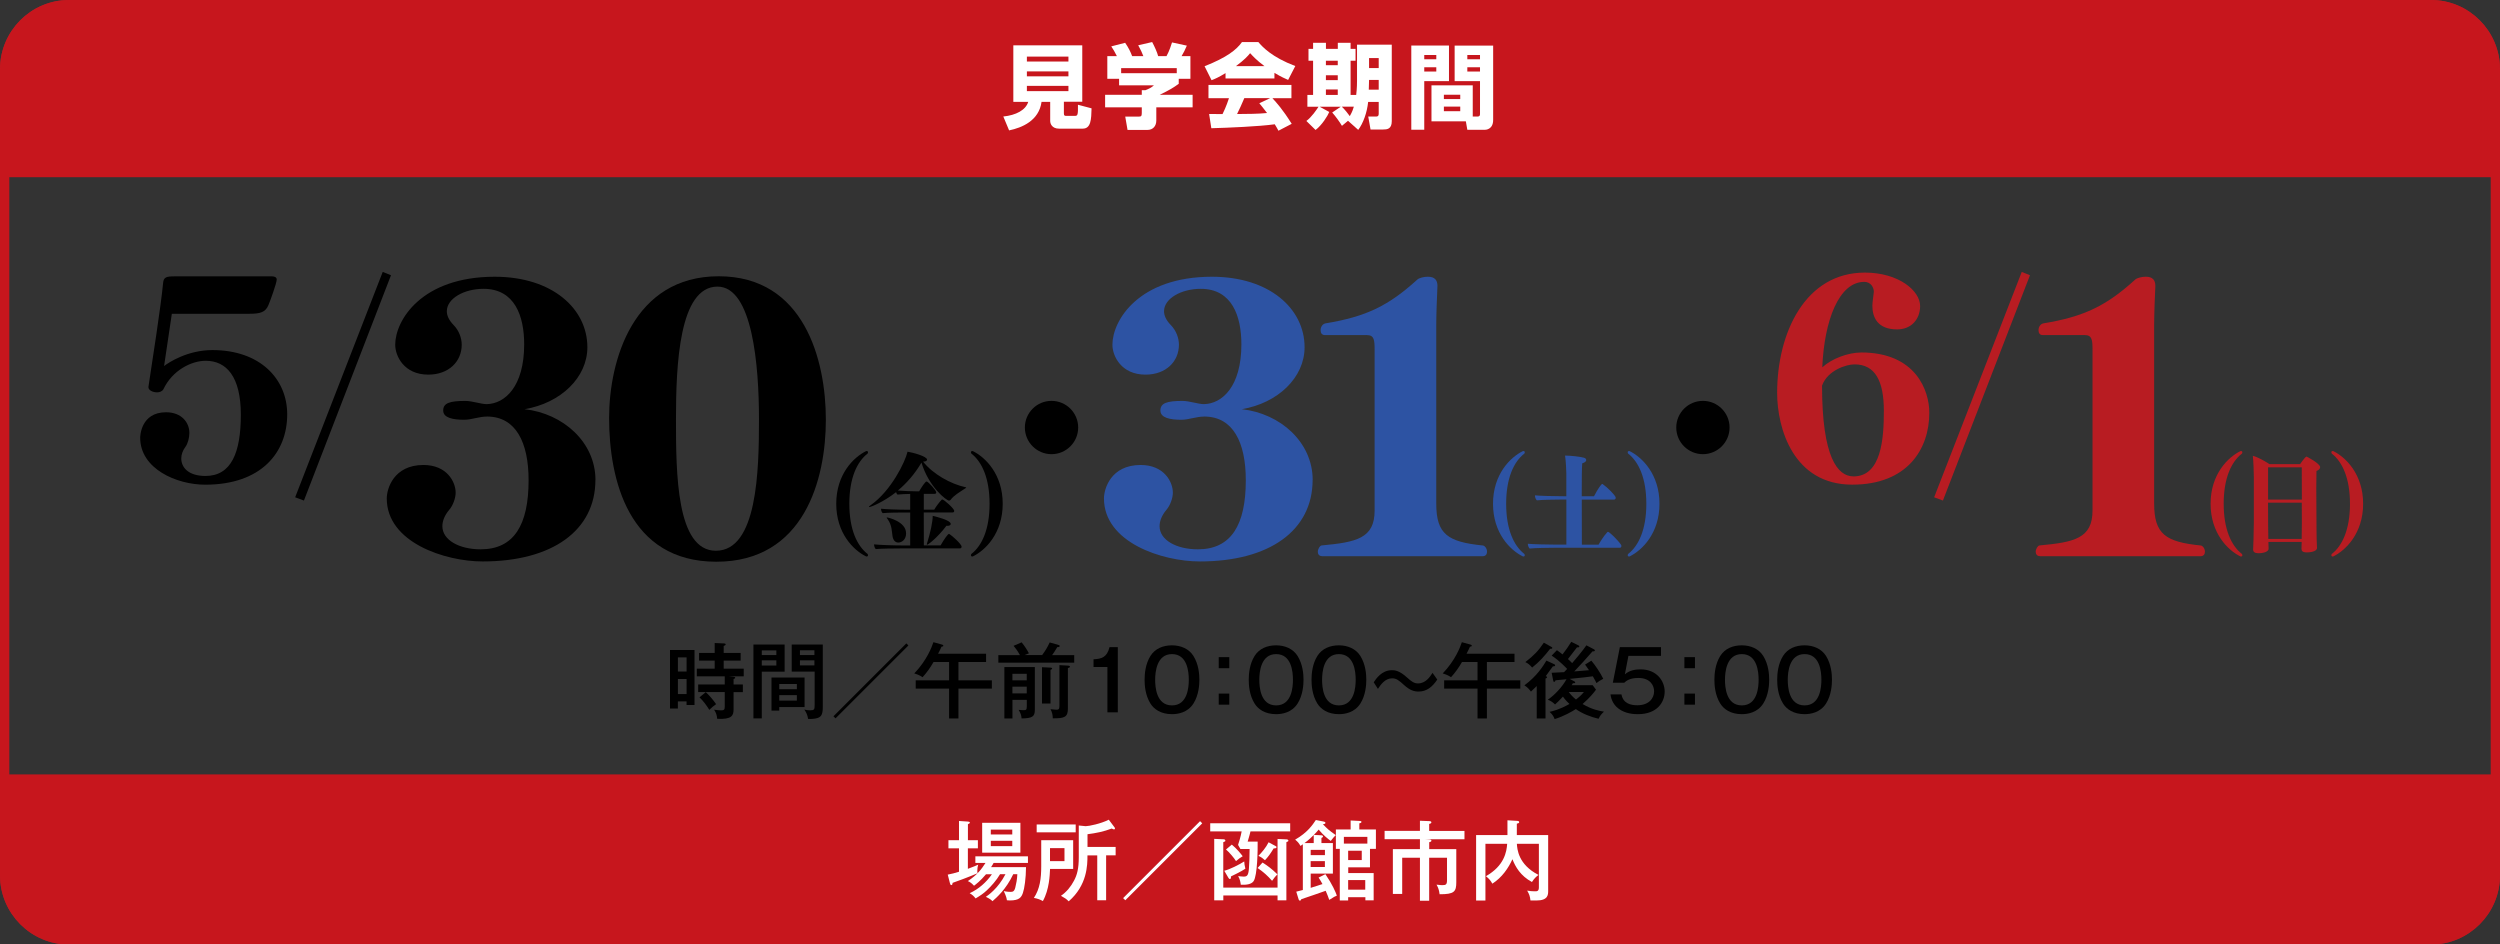 <?xml version="1.0" encoding="UTF-8"?><svg id="b" xmlns="http://www.w3.org/2000/svg" width="543.95" height="205.5" viewBox="0 0 543.95 205.5"><rect x="0" y="0" width="543.95" height="205.5" fill="#333333" stroke="none"/><g id="c"><path d="M129.55,104.42c0,11-9.38,17.74-24.54,17.74-8.15,0-20.86-4.11-20.86-13.71,0-2.09,1.49-7.28,7.98-7.28,5.08,0,7.01,3.64,7.01,6.04,0,1.08-.53,2.71-1.4,3.72-1.05,1.24-1.49,2.48-1.49,3.56,0,3.02,3.68,5.03,8.33,5.03,7.28,0,10.43-5.34,10.43-15.03,0-8.29-2.8-13.79-8.94-13.86-1.93,0-3.42.7-5.08.7-2.37,0-4.56-.39-4.56-2.01s1.4-2.09,4.82-2.09c1.49,0,3.42.7,4.65.7,3.94-.08,8.15-3.8,8.15-13.01,0-6.12-2.02-12.08-8.85-12.08-4.21,0-7.98,2.09-7.98,4.88,0,.93.44,1.94,1.49,3.02,1.14,1.16,1.75,2.79,1.75,4.26,0,3.64-2.8,6.51-7.28,6.51-5.26,0-7.19-4.03-7.19-6.51,0-5.27,5.7-14.79,21.65-14.79,12.54,0,20.16,6.97,20.16,15.34,0,6.58-5.79,12.16-13.67,13.48,8.41.93,15.43,7.2,15.43,15.41Z"/><path d="M132.53,90.94c0-12.55,5.26-30.83,23.84-30.83s23.32,18.2,23.32,31.21-4.73,30.9-23.84,30.9-23.32-17.89-23.32-31.29ZM165.14,91.25c0-11.7-1.4-28.89-9.03-28.89-8.33,0-9.03,16.96-9.03,28.81s.09,28.66,8.68,28.66c9.03,0,9.38-17.43,9.38-28.58Z"/><path d="M37.39,68.26l-1.69,11.38c1.06-.81,5.13-3.47,10.52-3.47,10.33,0,16.27,6.24,16.27,13.98,0,8.37-5.7,15.31-17.84,15.31-6.26,0-14.15-3.47-14.15-10.22,0-.29.12-5.54,5.63-5.54,3.44,0,5.07,2.31,5.07,4.45v.12c0,.92-.31,2.25-.88,3-.56.75-.88,1.62-.88,2.48,0,1.96,1.56,3.81,5.26,3.81,5.63,0,7.7-5.08,7.7-13.34s-3.13-11.72-7.64-11.72c-3.13,0-7.26,2.08-9.2,6.18-.25.46-.81.69-1.38.69-.94,0-1.88-.46-1.88-1.1v-.12c.88-5.83,2.69-17.38,3.19-22.58.12-1.27.69-1.44,2.5-1.44h21.22c.56,0,1,.23,1,.69,0,.75-1.44,4.74-1.82,5.6-.63,1.5-1.75,1.85-4.07,1.85h-16.96Z"/><polygon points="64.22 108.2 66.13 108.91 85.07 59.89 83.27 59.17 64.22 108.2"/><path d="M181.95,109.61c0-6.4,3.75-10.12,6.52-11.47h.11c.2,0,.28.12.28.26,0,.1-.02.19-.09.29-2.3,1.78-3.97,5.34-3.97,10.92s1.67,9.14,3.97,10.92c.06.1.09.19.09.29,0,.14-.09.26-.28.26h-.11c-2.77-1.35-6.52-5.07-6.52-11.47Z"/><path d="M195.77,119.33c-1.17,0-4.07.02-5.22.14-.22-.19-.37-.65-.37-1.03.89.12,4.12.24,6.17.24h1.69v-7.17h-1.26c-1.17,0-3.58.02-4.72.14-.22-.19-.37-.58-.37-.96.89.1,3.62.22,5.68.22h.67v-3.44c-.93.02-1.97.05-2.77.14-.13-.1-.24-.31-.3-.53-2.92,2.28-5.59,3.25-5.79,3.25-.06,0-.11-.02-.11-.05,0-.07.13-.22.39-.38,4.42-3.1,7.5-9.4,8-11.62,1.13.17,4.25,1.01,4.25,1.73,0,.22-.26.43-.87.43,2.15,2.72,5.98,4.86,9.27,5.58.09.02.11.05.11.07,0,.05-.06.1-.15.14-1.3.87-2.58,1.59-3.21,2.5-.09.12-.24.19-.37.19-.59,0-4.42-3.01-6-8.27-1.45,2.48-3.21,4.47-5.13,6.08,1.06.1,3.12.17,3.92.17h.71c.46-.82,1.34-2.14,1.6-2.14.37,0,2.12,1.95,2.12,2.38,0,.17-.11.31-.35.31h-2.36v3.44h2.27c.33-.58,1.02-1.54,1.62-2.16.04-.05.11-.05.15-.05.33,0,2.58,1.97,2.58,2.48,0,.19-.11.34-.37.34h-6.26l.02,7.17h3.64c.72-1.27,1.58-2.5,1.82-2.5.04,0,.11.02.13.05.5.29,2.62,2.16,2.62,2.72,0,.22-.11.38-.37.38h-13.11ZM197.15,116.03c0,1.44-1,2.02-1.69,2.02-.63,0-1.11-.46-1.26-1.35-.17-.96-.09-2.38-1.06-3.73-.15-.19-.22-.29-.22-.34,0-.02.02-.05.04-.05.24,0,4.18.89,4.18,3.44ZM201.71,118.51s-.07-.02-.07-.07.02-.14.07-.24c.71-2.24,1.23-4.64,1.23-5.96.95.22,3.92.96,3.92,1.76,0,.22-.24.41-.69.41-.06,0-.15-.02-.24-.02-1.97,2.62-4.01,4.14-4.22,4.14Z"/><path d="M215.31,109.61c0-5.58-1.67-9.14-3.96-10.92-.07-.1-.09-.19-.09-.29,0-.14.09-.26.28-.26h.11c2.77,1.35,6.52,5.07,6.52,11.47s-3.75,10.12-6.52,11.47h-.11c-.19,0-.28-.12-.28-.26,0-.1.02-.19.09-.29,2.3-1.78,3.96-5.34,3.96-10.92Z"/><path d="M443.81,121c-.61,0-.88-.46-.88-.93,0-.62.44-1.32.79-1.39,7.63-.7,11.57-1.55,11.57-7.59v-34.93c0-2.17-.09-3.25-1.67-3.25h-9.12c-.7,0-.96-.46-.96-1.08s.35-1.32,1.05-1.47c8.94-1.47,13.76-3.87,19.99-9.53.44-.39,1.49-.62,2.28-.62,1.49,0,2.1.7,2.1,2.01-.09,1.86-.26,6.27-.26,8.29v39.04c0,6.66,2.45,8.36,10.17,9.14.44.08.88.7.88,1.32,0,.54-.26,1.01-.96,1.01h-34.98Z" style="fill:#b81c22;"/><path d="M404.95,76.69c11.95,0,14.83,8.37,14.83,13.11,0,7.97-4.82,15.65-16.77,15.65-12.77,0-16.34-12.19-16.34-19.98,0-12.99,6.07-26.16,19.09-26.16,7.32,0,12.02,3.93,12.02,7.28,0,2.77-1.82,5.08-5.01,5.08-4.32,0-5.38-2.71-5.38-5.14,0-.87.25-2.14.31-3v-.12c0-.75-.56-2.08-2.07-2.08-5.51,0-8.7,8.37-9.14,18.6,2.07-1.91,5.63-3.23,8.45-3.23ZM403.26,103.66c6.13,0,6.63-8.32,6.63-14.27,0-6.35-1.81-10.11-6.38-10.11-1.88,0-5.88,1.33-7.07,4.62,0,15.59,3.38,19.75,6.82,19.75Z" style="fill:#b81c22;"/><polygon points="420.83 108.2 422.74 108.91 441.68 59.89 439.89 59.17 420.83 108.2" style="fill:#b81c22;"/><path d="M285.6,104.42c0,11-9.38,17.74-24.54,17.74-8.15,0-20.86-4.11-20.86-13.71,0-2.09,1.49-7.28,7.98-7.28,5.08,0,7.01,3.64,7.01,6.04,0,1.08-.53,2.71-1.4,3.72-1.05,1.24-1.49,2.48-1.49,3.56,0,3.02,3.68,5.03,8.33,5.03,7.28,0,10.43-5.34,10.43-15.03,0-8.29-2.8-13.79-8.94-13.86-1.93,0-3.42.7-5.08.7-2.37,0-4.56-.39-4.56-2.01s1.4-2.09,4.82-2.09c1.49,0,3.42.7,4.65.7,3.94-.08,8.15-3.8,8.15-13.01,0-6.12-2.02-12.08-8.85-12.08-4.21,0-7.98,2.09-7.98,4.88,0,.93.44,1.94,1.49,3.02,1.14,1.16,1.75,2.79,1.75,4.26,0,3.64-2.8,6.51-7.28,6.51-5.26,0-7.19-4.03-7.19-6.51,0-5.27,5.7-14.79,21.65-14.79,12.54,0,20.16,6.97,20.16,15.34,0,6.58-5.79,12.16-13.67,13.48,8.42.93,15.43,7.2,15.43,15.41Z" style="fill:#2d53a3;"/><path d="M287.61,121c-.61,0-.88-.46-.88-.93,0-.62.44-1.32.79-1.39,7.63-.7,11.57-1.55,11.57-7.59v-34.93c0-2.17-.09-3.25-1.67-3.25h-9.12c-.7,0-.96-.46-.96-1.08s.35-1.32,1.05-1.47c8.94-1.47,13.76-3.87,19.99-9.53.44-.39,1.49-.62,2.28-.62,1.49,0,2.1.7,2.1,2.01-.09,1.86-.26,6.27-.26,8.29v39.04c0,6.66,2.45,8.36,10.17,9.14.44.08.88.7.88,1.32,0,.54-.26,1.01-.96,1.01h-34.98Z" style="fill:#2d53a3;"/><path d="M324.85,109.61c0-6.4,3.75-10.12,6.52-11.47h.11c.2,0,.28.12.28.26,0,.1-.02.19-.09.29-2.3,1.78-3.96,5.34-3.96,10.92s1.67,9.14,3.96,10.92c.06.1.09.19.09.29,0,.14-.09.26-.28.26h-.11c-2.77-1.35-6.52-5.07-6.52-11.47Z" style="fill:#2d53a3;"/><path d="M338.21,119.18c-1.19,0-4.25.05-5.39.17-.2-.19-.39-.63-.39-.94v-.1c.89.1,4.27.19,6.28.19h2.1v-9.81h-1.26c-.91,0-4.03.05-5.16.17-.22-.19-.41-.63-.41-.96,0-.02.02-.07.02-.12.89.1,4.03.19,6.04.19h.76v-4.93c0-.41-.09-2.84-.28-3.92,1.41.02,3.25.24,4.07.46.35.07.54.29.54.53s-.26.53-.87.7c-.09.75-.11,3.78-.11,7.17h2.67c.2-.38.95-1.85,1.67-2.62.04-.05.09-.05.13-.05.06,0,.11,0,.13.05.97.67,2.8,2.48,2.8,2.93,0,.19-.11.41-.35.41h-7.04c0,4.11.02,8.51.02,9.81h3.64c.19-.38,1.08-1.85,1.91-2.74.04-.05.11-.05.15-.05.28,0,2.1,1.73,2.86,2.86.02.05.04.14.04.22,0,.19-.09.38-.35.38h-14.24Z" style="fill:#2d53a3;"/><path d="M358.21,109.61c0-5.58-1.67-9.14-3.96-10.92-.07-.1-.09-.19-.09-.29,0-.14.09-.26.28-.26h.11c2.77,1.35,6.52,5.07,6.52,11.47s-3.75,10.12-6.52,11.47h-.11c-.19,0-.28-.12-.28-.26,0-.1.02-.19.09-.29,2.3-1.78,3.96-5.34,3.96-10.92Z" style="fill:#2d53a3;"/><path d="M234.59,93.02c0,3.2-2.6,5.8-5.8,5.8s-5.8-2.6-5.8-5.8,2.6-5.8,5.8-5.8,5.8,2.6,5.8,5.8Z"/><path d="M376.32,93.02c0,3.2-2.6,5.8-5.8,5.8s-5.8-2.6-5.8-5.8,2.6-5.8,5.8-5.8,5.8,2.6,5.8,5.8Z"/><path d="M480.98,109.61c0-6.4,3.75-10.12,6.52-11.47h.11c.2,0,.28.12.28.26,0,.1-.02.19-.09.29-2.3,1.78-3.97,5.34-3.97,10.92s1.67,9.14,3.97,10.92c.06.1.09.19.09.29,0,.14-.09.26-.28.26h-.11c-2.77-1.35-6.52-5.07-6.52-11.47Z" style="fill:#b81c22;"/><path d="M504.14,119.16c0,1.03-2.06,1.03-2.23,1.03-.89,0-1.15-.31-1.15-.75v-.05c.02-.51.04-.89.04-1.47h-7.24c.02.53.02,1.15.04,1.47v.02c0,.51-.84.96-2.23.96-.71,0-1.13-.26-1.13-.77v-.07c.02-.29.15-3.92.15-5.84v-9.96c0-.96-.09-3.51-.22-4.55,1.06.24,2.79,1.25,3.62,1.8h6.67c.63-.94,1.23-1.64,1.39-1.64.04,0,2.97,1.49,2.97,2.31,0,.31-.26.63-.8.82-.02.67-.04,2.09-.04,3.7,0,3.2.04,7.14.04,7.14,0,.22,0,3.99.11,5.8v.02ZM500.81,101.68h-7.32v7.02h7.35l-.02-7.02ZM500.83,109.37h-7.35c0,2.62.02,4.86.02,4.86,0,.5.02,2.43.04,3.03h7.26c.02-1.03.04-2.89.04-3.66l-.02-4.23Z" style="fill:#b81c22;"/><path d="M511.31,109.61c0-5.58-1.67-9.14-3.96-10.92-.07-.1-.09-.19-.09-.29,0-.14.09-.26.28-.26h.11c2.77,1.35,6.52,5.07,6.52,11.47s-3.75,10.12-6.52,11.47h-.11c-.19,0-.28-.12-.28-.26,0-.1.02-.19.09-.29,2.3-1.78,3.96-5.34,3.96-10.92Z" style="fill:#b81c22;"/><path d="M1,15.05C1,7.32,7.3,1,15,1h513.95c7.7,0,14,6.32,14,14.05v175.41c0,7.73-6.3,14.05-14,14.05H15c-7.7,0-14-6.32-14-14.05V15.05Z" style="fill:none; stroke:#a62126; stroke-width:2px;"/><path d="M1,15.05C1,7.32,7.3,1,15,1h513.95c7.7,0,14,6.32,14,14.05v175.41c0,7.73-6.3,14.05-14,14.05H15c-7.7,0-14-6.32-14-14.05V15.05Z" style="fill:none; stroke:#c7161d; stroke-width:2px;"/><path d="M542.95,169.25v20.8c0,7.7-6.3,14-14,14H15c-7.7,0-14-6.3-14-14v-20.8h541.95Z" style="fill:#c7161d; stroke:#c7161d; stroke-width:1.5px;"/><path d="M212.77,182.81v1.77h-2.18v4.46c1.48-.57,1.6-.61,2.24-.91-.13.42-.19.95-.19,1.41,0,.19.02.32.04.46-1.6.72-4.84,1.9-5.41,2.09-.02.21-.04.49-.3.49-.17,0-.23-.25-.29-.44l-.47-1.84c.84-.15,1.58-.36,2.45-.63v-5.09h-2.3v-1.77h2.3v-4.18l1.96.13c.17.02.4.06.4.21,0,.17-.17.25-.42.36v3.48h2.18ZM214.53,190.23c-1.2,1.44-2.22,2.2-2.6,2.49-.59-.65-.99-.86-1.35-1.01,2.17-1.46,2.98-2.62,3.84-3.95h-2.2v-1.44h11.44v1.44h-7.47c-.15.3-.4.66-.55.91h7.6c-.02,2.43-.34,4.67-.68,5.62-.32.91-.74,1.63-2.83,1.63-.23,0-.4-.02-.65-.04-.04-.3-.1-.78-.68-2,.7.17,1.39.17,1.46.17.44,0,.82-.02,1.05-.95.19-.76.4-1.77.44-2.89h-.89c-1.56,3.32-3.67,5.13-4.52,5.87-.3-.32-.55-.51-1.44-.95.44-.3,2.62-1.75,4.27-4.92h-1.18c-.78,1.35-1.99,2.68-2.87,3.5-.72.68-1.42,1.16-2.45,1.77-.42-.53-.66-.76-1.29-1.14,1.98-.91,3.59-2.34,4.84-4.12h-1.27ZM222.02,185.52h-8.32v-6.5h8.32v6.5ZM220.25,181.57v-1.06h-4.67v1.06h4.67ZM215.58,182.94v1.16h4.67v-1.16h-4.67Z" style="fill:#fff;"/><path d="M233.5,182.81v6.25h-5.03c-.06,1.29-.15,4.46-1.56,6.99-.68-.36-1.14-.53-1.96-.68,1.31-1.96,1.6-4.24,1.6-6.88v-5.68h6.95ZM234.05,179.39v1.71h-8.49v-1.71h8.49ZM228.46,184.54v2.83h3.15v-2.83h-3.15ZM240.66,195.88h-1.92v-9.76h-2.13c0,2.11-.04,6.48-4.08,9.99-.61-.59-.67-.61-1.69-1.2,1.22-.84,2.17-2,2.85-3.31.65-1.22,1.03-2.56,1.03-5.11v-6.88l1.5.15c.72,0,3.34-.55,5.03-1.41l1.27,1.69c.04.06.08.15.08.23,0,.11-.08.19-.21.19-.15,0-.32-.1-.49-.19-1.79.68-3.46,1.01-5.28,1.24v2.77h6.12v1.82h-2.07v9.76Z" style="fill:#fff;"/><path d="M244.84,195.88l-.47-.47,16.74-16.74.47.47-16.74,16.74Z" style="fill:#fff;"/><path d="M273.64,183.11c.02,1.75-.04,7.35-.88,8.61-.46.66-1.48.85-2.79.78-.04-.38-.15-1.16-.57-1.88.32.04.8.11,1.16.11.68,0,1.06-.09,1.18-1.73.08-1.2.15-2.55.15-4.27h-2l-.51-.89c.13-.4.57-1.77.78-2.94h-6.84v-1.77h17.4v1.77h-8.64c-.06.23-.27,1.16-.61,2.22h2.17ZM277.97,193.12v-10.58l1.98.09c.17,0,.38.11.38.29,0,.13-.09.17-.44.32v12.65h-1.92v-1.06h-11.8v1.06h-1.98v-13.37l2.03.09c.15,0,.4.06.4.34,0,.11-.11.15-.46.29v9.88h11.8ZM266.37,189.46c1.24-.3,3.29-1.35,4.35-2.03.02.53.08.86.25,1.58-.85.59-2.68,1.46-3.15,1.69.02.32.04.55-.25.55-.11,0-.19-.08-.32-.3l-.87-1.48ZM268.02,183.77c1.1.91,1.97,2,2.37,2.53-.59.34-.85.55-1.46,1.06-.4-.68-1.48-1.94-2.18-2.53l1.27-1.06ZM274.69,187.67c1.01.63,1.99,1.33,3.25,2.57-.38.38-.72.76-1.16,1.41-.97-1.1-1.84-1.9-3.15-2.79l1.06-1.18ZM277.4,184c.29.15.34.19.34.32,0,.3-.44.28-.61.27-.72,1.16-1.14,1.77-1.9,2.58-.42-.38-.78-.67-1.43-.95.68-.67,1.67-1.82,2.22-2.96l1.37.74Z" style="fill:#fff;"/><path d="M287.44,181.74c.19,0,.42.06.42.25,0,.15-.17.27-.34.34v1.1h2.49v6.65h-4.83v3.1c.86-.27,2.19-.68,2.56-.82-.19-.38-.47-.85-.84-1.42l1.48-.74c1.54,2.28,2.24,3.93,2.49,4.67-.34.13-.63.27-1.65.93-.23-.63-.49-1.37-.78-1.98-1.46.53-3.57,1.24-5.28,1.82-.11.23-.19.32-.32.32-.19,0-.25-.19-.29-.28l-.51-1.67c.23-.06,1.22-.32,1.43-.36v-9.95c-.15.11-.29.21-.51.36-.38-.67-.59-.89-1.16-1.37,2.68-1.54,3.78-3.19,4.5-4.27l1.63.32c.13.02.46.1.46.3,0,.25-.4.28-.55.3,1.05,1.08,1.25,1.27,2.79,2.36-.51.53-.57.61-1.08,1.27-.44-.3-1.65-1.25-2.64-2.47-.21.27-.47.57-1.04,1.16l1.58.08ZM285.84,181.69c-.36.36-1.12,1.1-2.01,1.75h2.01v-1.75ZM285.18,186.06h3.1v-1.14h-3.1v1.14ZM288.27,187.37h-3.1v1.27h3.1v-1.27ZM293.33,195.21v.72h-1.82v-11.23h-.85v-4.22h3.21v-1.96l1.96.1c.13,0,.4.02.4.21,0,.21-.28.28-.47.32v1.33h3.61v4.22h-1.29v4.01h-4.73v1.25h5.53v5.93h-1.8v-.68h-3.72ZM292.4,183.55h5.11v-1.46h-5.11v1.46ZM293.33,185.1v2.03h2.96v-2.03h-2.96ZM297.05,193.58v-2.09h-3.72v2.09h3.72Z" style="fill:#fff;"/><path d="M309.91,182.6l1.1.06c.19.02.44.04.44.25,0,.23-.3.3-.48.34v1.5h5.89v7.2c0,2.03-.4,2.64-3.63,2.62-.13-1.03-.34-1.48-.67-2.09.7.11,1.24.11,1.27.11.76,0,1.01-.13,1.01-1.08v-4.88h-3.88v9.35h-2.01v-9.35h-3.86v7.87h-2.03v-9.75h5.89v-2.15h-7.69v-1.82h7.69v-2.2l2.05.08c.19,0,.44.06.44.27,0,.23-.3.3-.48.34v1.52h7.68v1.82h-8.74Z" style="fill:#fff;"/><path d="M336.85,181.7v12.1c0,.87,0,2.13-2.58,2.13h-1.27c-.12-.97-.25-1.33-.72-2.15.57.11,1.12.15,1.69.15.44,0,.86,0,.86-.86v-9.48h-4.79c.08,1.14.27,4.5,4.71,6.78-.51.38-.95.78-1.43,1.54-2.53-1.37-3.59-3.32-4.25-4.96-.84,1.88-2.26,3.99-4.37,5.32-.34-.63-.66-1.03-1.39-1.63,3.99-2.26,4.5-5.28,4.62-7.05h-4.73v12.35h-2.03v-14.25h6.82v-3.21l2.19.13c.17.02.36.06.36.27s-.15.25-.51.34v2.47h6.84Z" style="fill:#fff;"/><path d="M1,37.8V15C1,7.3,7.3,1,15,1h513.95c7.7,0,14,6.3,14,14v22.8H1Z" style="fill:#c7161d; stroke:#c7161d; stroke-width:1.5px;"/><path d="M228.5,22.17h-1.88c-.56,4.08-4.24,5.62-7.06,6.2l-1.26-3.02c2.76-.28,4.88-1.4,5.42-3.18h-3.24v-12.3h15v12.26h-4v2.52c0,.54.18.56.5.56h1.88c.6,0,.72-.12.68-2.42l2.96.78c-.06,2.38-.12,4.42-1.92,4.42h-5.16c-1.52,0-1.92-1.06-1.92-1.68v-4.14ZM223.43,12.31v1.08h9.04v-1.08h-9.04ZM223.43,15.53v1.08h9.04v-1.08h-9.04ZM223.43,18.69v1.14h9.04v-1.14h-9.04Z" style="fill:#fff;"/><path d="M243.01,12.21c-.44-.9-.78-1.46-1.22-2.12l3.02-.78c.72,1.04,1.2,2.02,1.52,2.9h2.44c-.32-.86-.52-1.24-1.12-2.36l3.04-.7c.48.9,1.1,2.24,1.3,3.06h1.82c.64-1.14,1.08-2.6,1.2-2.98l3.22.7c-.44,1-.6,1.38-1.14,2.28h1.92v4.94h-2.54v1.08c-1.14.84-1.94,1.32-4.14,2.4h7.16v2.72h-7.9v2.86c0,1.22-.72,2.06-1.94,2.06h-4.32l-.5-2.9h2.88c.54,0,.72-.06.72-.76v-1.26h-7.98v-2.72h7.98v-1h.78c.72-.28,1.34-.58,1.86-1.06h-7.58v-1.42h-2.56v-4.94h2.08ZM256.04,14.83h-12.1v1.1h12.1v-1.1Z" style="fill:#fff;"/><path d="M266.65,15.91c-1.58.96-2.3,1.26-3.04,1.54l-1.52-3.04c4.88-1.92,6.96-3.6,8.14-5.26h3.56c.86,1.02,2.9,3.28,8.04,5.22l-1.56,3.02c-.6-.26-1.56-.68-2.98-1.54v1.22h-10.64v-1.16ZM278.16,28.44c-.2-.38-.42-.8-.8-1.4-3.4.48-10.2.76-13.8.86l-.48-3.1c.1.02,2.64.02,2.92.02.16-.32.82-1.66,1.4-3.46h-4.46v-2.88h18.05v2.88h-4.14c.9.98,2.24,2.44,4.2,5.58l-2.88,1.5ZM275.12,14.39c-1.74-1.3-2.6-2.26-3.12-2.82-.48.62-1.26,1.46-3.08,2.82h6.2ZM276.36,21.35h-5.62c-.72,1.68-.96,2.2-1.58,3.46,2.36-.02,4.52-.02,6.52-.22-.84-1.12-1.28-1.64-1.68-2.12l2.36-1.12Z" style="fill:#fff;"/><path d="M293.3,26.28l-1.32,1.1c-.5-.86-1.42-2.12-2.12-2.9l1.86-1.26h-4.6l2.1,1.14c-.32.82-1.6,2.88-2.98,3.92l-2-1.96c1.16-.86,2.22-2.44,2.64-3.1h-2.42v-2.56h1.24v-7.44h-1v-2.58h1v-1.32h2.8v1.32h2.58v-1.32h2.78v1.32h1.08v2.58h-1.08v7.44h1.22c.18-1.42.18-2.82.18-3.12v-7.82h7.56v16.64c0,1.74-1.02,1.82-1.92,1.82h-2.7l-.5-2.82h1.7c.58,0,.58-.38.58-.72v-2.46h-2.3c-.24,2.32-1.08,4.66-2.16,6.08l-2.22-1.98ZM288.49,13.21v.98h2.58v-.98h-2.58ZM288.49,16.37v1.06h2.58v-1.06h-2.58ZM288.49,19.47v1.18h2.58v-1.18h-2.58ZM291.95,23.21c.64.6,1.44,1.62,1.74,2.06.56-.98.74-1.6.88-2.06h-2.62ZM297.88,17.39l-.06,2.12h2.16v-2.12h-2.1ZM297.88,12.63v2.18h2.1v-2.18h-2.1Z" style="fill:#fff;"/><path d="M307.07,9.91h8.2v7.74h-5.38v10.58h-2.82V9.91ZM309.89,11.97v.92h2.62v-.92h-2.62ZM309.89,14.63v.94h2.62v-.94h-2.62ZM320.44,25.36h.98c.6,0,.6-.3.6-.66v-7.04h-5.52v-7.74h8.38v16.18c0,2.12-1.66,2.14-1.78,2.14h-3.84l-.32-1.84h-7.48v-7.84h8.98v6.8ZM314.16,20.61v.94h3.56v-.94h-3.56ZM314.16,23.19v1h3.56v-1h-3.56ZM319.26,11.97v.92h2.76v-.92h-2.76ZM319.26,14.63v.94h2.76v-.94h-2.76Z" style="fill:#fff;"/><path d="M151.11,141.43v11.97h-1.73v-.79h-1.89v1.55h-1.71v-12.73h5.33ZM149.39,146.11v-3.08h-1.89v3.08h1.89ZM147.5,147.73v3.29h1.89v-3.29h-1.89ZM159.65,147.27c.13.02.32.02.32.2,0,.14-.2.22-.36.27v1.19h2.02v1.66h-2.02v3.76c0,1.37-.4,2.21-3.57,2.05-.05-.81-.27-1.39-.67-1.98.4.07,1.39.14,1.51.14.67,0,.81-.16.81-.86v-3.12h-5.78v-1.66h5.78v-1.76h-6.08v-1.67h3.89v-1.75h-3.4v-1.67h3.4v-2.16l2.07.09c.09,0,.32.04.32.23,0,.14-.22.25-.43.31v1.53h3.69v1.67h-3.69v1.75h4.36v1.67h-3.22l1.04.11ZM153.56,150.6c.67.58,1.66,1.73,2.25,2.61-.59.41-.83.63-1.48,1.24-.61-.99-1.3-1.94-2.14-2.72l1.37-1.13Z"/><path d="M170.72,140.23v5.91h-4.97v10.17h-1.82v-16.08h6.79ZM168.92,142.53v-1.01h-3.17v1.01h3.17ZM165.75,143.68v1.13h3.17v-1.13h-3.17ZM175.06,153.84h-5.51v.77h-1.69v-7.2h7.2v6.43ZM173.38,149.95v-1.13h-3.83v1.13h3.83ZM169.55,151.24v1.19h3.83v-1.19h-3.83ZM179.02,140.24v13.7c0,1.73-.5,2.07-1.19,2.3-.5.16-1.42.23-2,.18-.16-.94-.43-1.46-.83-2.03.41.11.85.16,1.28.16.88,0,.97-.18.97-1.15v-7.27h-4.99v-5.89h6.75ZM177.2,142.53v-1.04h-3.15v1.04h3.15ZM174.05,143.68v1.1h3.15v-1.1h-3.15Z"/><path d="M181.79,156.3l-.45-.45,15.86-15.86.45.45-15.86,15.86Z"/><path d="M208.54,148.02h7.27v1.8h-7.27v6.5h-2.04v-6.5h-7.26v-1.8h7.26v-3.98h-3.38c-.7,1.22-1.48,2.32-2.39,3.31-.65-.47-1.49-.74-1.8-.83,2.7-2.81,3.8-5.69,4.16-6.79l1.78.49c.16.04.38.11.38.27s-.22.2-.4.22c-.2.45-.38.86-.74,1.53h10.44v1.8h-6.01v3.98Z"/><path d="M226.75,142.53c.76-1.04,1.1-1.6,1.64-2.75l1.96.56c.09.02.22.11.22.2,0,.29-.38.27-.52.25-.61,1.03-.85,1.35-1.13,1.75h4.81v1.64h-16.51v-1.64h4.7c-.56-1.03-1.13-1.73-1.39-2.02l1.76-.76c.7.88,1.12,1.53,1.58,2.39l-.95.38h3.84ZM220.29,152.27v4.05h-1.76v-11.18h6.63v9.29c0,1.5-.54,1.85-2.88,1.89-.05-.68-.23-1.19-.65-1.87.4.05,1.05.07,1.08.07.5,0,.7-.05.7-.79v-1.46h-3.12ZM223.4,148.02v-1.42h-3.12v1.42h3.12ZM223.4,150.87v-1.46h-3.12v1.46h3.12ZM228.57,145.25s.36.02.36.22c0,.09-.13.18-.36.29v7.31h-1.85v-7.9l1.85.09ZM232.44,144.83c.05,0,.36.04.36.23,0,.14-.09.18-.45.31v8.8c0,1.82-.68,2.16-3.29,2.12,0-.7-.14-1.33-.49-1.98.45.05,1.08.11,1.24.11.47,0,.7-.07.7-.77v-8.93l1.93.11Z"/><path d="M243.2,154.99h-2.25v-9.87h-3.02v-1.67c1.69-.09,2.93-.38,3.48-2.65h1.8v14.19Z"/><path d="M259.66,142.71c1.17,1.87,1.3,4.05,1.3,5.19,0,1.01-.11,3.33-1.3,5.19-1.26,1.96-3.35,2.3-4.66,2.3-2.48,0-3.94-1.13-4.68-2.3-1.15-1.84-1.28-4.02-1.28-5.19,0-1.31.18-3.44,1.28-5.19,1.01-1.6,2.75-2.3,4.68-2.3s3.69.76,4.66,2.3ZM251.34,147.9c0,1.51.22,5.58,3.66,5.58s3.66-4.07,3.66-5.58c0-1.78-.34-5.58-3.66-5.58s-3.66,3.89-3.66,5.58Z"/><path d="M267.47,145.39h-2.3v-2.41h2.3v2.41ZM267.47,153.32h-2.3v-2.41h2.3v2.41Z"/><path d="M282.32,142.71c1.17,1.87,1.3,4.05,1.3,5.19,0,1.01-.11,3.33-1.3,5.19-1.26,1.96-3.35,2.3-4.66,2.3-2.49,0-3.94-1.13-4.68-2.3-1.15-1.84-1.28-4.02-1.28-5.19,0-1.31.18-3.44,1.28-5.19,1.01-1.6,2.75-2.3,4.68-2.3s3.69.76,4.66,2.3ZM274,147.9c0,1.51.22,5.58,3.66,5.58s3.66-4.07,3.66-5.58c0-1.78-.34-5.58-3.66-5.58s-3.66,3.89-3.66,5.58Z"/><path d="M295.98,142.71c1.17,1.87,1.3,4.05,1.3,5.19,0,1.01-.11,3.33-1.3,5.19-1.26,1.96-3.35,2.3-4.66,2.3-2.48,0-3.94-1.13-4.68-2.3-1.15-1.84-1.28-4.02-1.28-5.19,0-1.31.18-3.44,1.28-5.19,1.01-1.6,2.76-2.3,4.68-2.3s3.69.76,4.66,2.3ZM287.66,147.9c0,1.51.21,5.58,3.65,5.58s3.66-4.07,3.66-5.58c0-1.78-.34-5.58-3.66-5.58s-3.65,3.89-3.65,5.58Z"/><path d="M312.72,147.86c-1.08,1.62-2.32,2.61-4.07,2.61-1.01,0-1.93-.31-3.13-1.4-1.17-1.06-1.69-1.48-2.63-1.48-1.53,0-2.5,1.4-3.08,2.3l-.92-1.44c.49-.72,1.71-2.63,3.96-2.63.58,0,1.57.04,3.22,1.53,1.06.95,1.62,1.35,2.45,1.35,1.69,0,2.63-1.46,3.17-2.3l1.03,1.46Z"/><path d="M323.52,148.02h7.27v1.8h-7.27v6.5h-2.04v-6.5h-7.26v-1.8h7.26v-3.98h-3.38c-.7,1.22-1.48,2.32-2.39,3.31-.65-.47-1.49-.74-1.8-.83,2.7-2.81,3.8-5.69,4.16-6.79l1.78.49c.16.04.38.11.38.27s-.22.2-.4.22c-.2.45-.38.86-.74,1.53h10.44v1.8h-6.01v3.98Z"/><path d="M338.1,144.48c.13.05.27.13.27.29,0,.2-.31.23-.5.22-.18.27-1.35,1.85-1.55,2.12.13.04.29.11.29.23,0,.14-.16.23-.34.31v8.68h-1.91v-7.06c-.61.61-.88.86-1.26,1.21-.2-.27-.65-.9-1.42-1.37,2.65-1.93,4.12-4.23,4.79-5.38l1.64.76ZM337.52,140.73c.13.07.23.14.23.25,0,.22-.38.2-.47.18-1.22,1.57-2.32,2.83-3.92,4.09-.43-.52-.88-.92-1.48-1.19,1.91-1.48,2.86-2.48,4.03-4.23l1.6.9ZM338.73,141.45c.63.45.9.65,1.24.94.68-.88,1.33-1.78,1.91-2.74l1.53.76c.11.05.22.14.22.25,0,.2-.27.22-.5.18-.65.86-1.75,2.27-1.98,2.56.16.13.38.32.92.88.5-.56,2.32-2.72,3.1-3.87l1.62.85c.13.07.22.14.22.27,0,.16-.23.23-.5.18-1.3,1.49-2.68,3.03-3.98,4.38,1.69-.14,1.89-.16,3.21-.27-.45-.67-.65-.94-.86-1.22l1.37-.85c.88,1.04,1.91,2.57,2.59,3.94-.83.45-.94.5-1.48.94-.14-.31-.29-.61-.79-1.48-1.69.22-1.96.25-5.04.56l1.01.54c.13.07.2.13.2.23s-.11.18-.25.18c-.05,0-.16,0-.25-.02-.11.18-.16.27-.29.45h4.59l.72.97c-.41.56-1.3,1.71-2.92,3.12,2.05,1.21,3.62,1.49,4.65,1.66-.67.65-.81.83-1.17,1.55-1.78-.41-3.6-1.15-4.95-2.11-.76.5-2.67,1.6-4.61,2.18-.27-.7-.52-1.03-1.1-1.58.65-.14,2.14-.47,4.32-1.71-.14-.13-.86-.81-1.42-1.6-.79.86-1.19,1.24-1.71,1.71-.54-.52-.88-.76-1.58-1.04,1.4-.92,3.11-2.72,4.07-4.45-.63.07-1.84.2-2.38.23-.07.18-.16.34-.31.34-.16,0-.18-.18-.23-.41l-.31-1.57c.05,0,2.5-.13,2.7-.13.14-.14.29-.31.67-.7-.14-.16-1.64-1.78-3.37-2.9l1.15-1.19ZM341.32,150.56c.52.68.9,1.08,1.58,1.64,1.08-.81,1.49-1.35,1.73-1.64h-3.31Z"/><path d="M361.39,142.71h-7.08l-.77,4.01c1.04-.92,2.38-1.08,3.42-1.08,3.55,0,5.24,2.57,5.24,4.83s-1.58,4.92-5.83,4.92c-.85,0-2.65-.07-4.16-1.17-1.49-1.08-1.73-2.63-1.8-3.13h2.39c.36,2,2.05,2.36,3.46,2.36,2.47,0,3.64-1.48,3.64-3.04,0-1.22-.79-2.9-3.46-2.9-1.89,0-2.65.68-3.04,1.04h-2.48l1.53-7.74h8.95v1.91Z"/><path d="M368.79,145.39h-2.3v-2.41h2.3v2.41ZM368.79,153.32h-2.3v-2.41h2.3v2.41Z"/><path d="M383.64,142.71c1.17,1.87,1.3,4.05,1.3,5.19,0,1.01-.11,3.33-1.3,5.19-1.26,1.96-3.35,2.3-4.66,2.3-2.48,0-3.94-1.13-4.68-2.3-1.15-1.84-1.28-4.02-1.28-5.19,0-1.31.18-3.44,1.28-5.19,1.01-1.6,2.75-2.3,4.68-2.3s3.69.76,4.66,2.3ZM375.32,147.9c0,1.51.22,5.58,3.66,5.58s3.66-4.07,3.66-5.58c0-1.78-.34-5.58-3.66-5.58s-3.66,3.89-3.66,5.58Z"/><path d="M397.3,142.71c1.17,1.87,1.3,4.05,1.3,5.19,0,1.01-.11,3.33-1.3,5.19-1.26,1.96-3.35,2.3-4.66,2.3-2.48,0-3.94-1.13-4.68-2.3-1.15-1.84-1.28-4.02-1.28-5.19,0-1.31.18-3.44,1.28-5.19,1.01-1.6,2.75-2.3,4.68-2.3s3.69.76,4.66,2.3ZM388.98,147.9c0,1.51.22,5.58,3.66,5.58s3.66-4.07,3.66-5.58c0-1.78-.34-5.58-3.66-5.58s-3.66,3.89-3.66,5.58Z"/></g></svg>